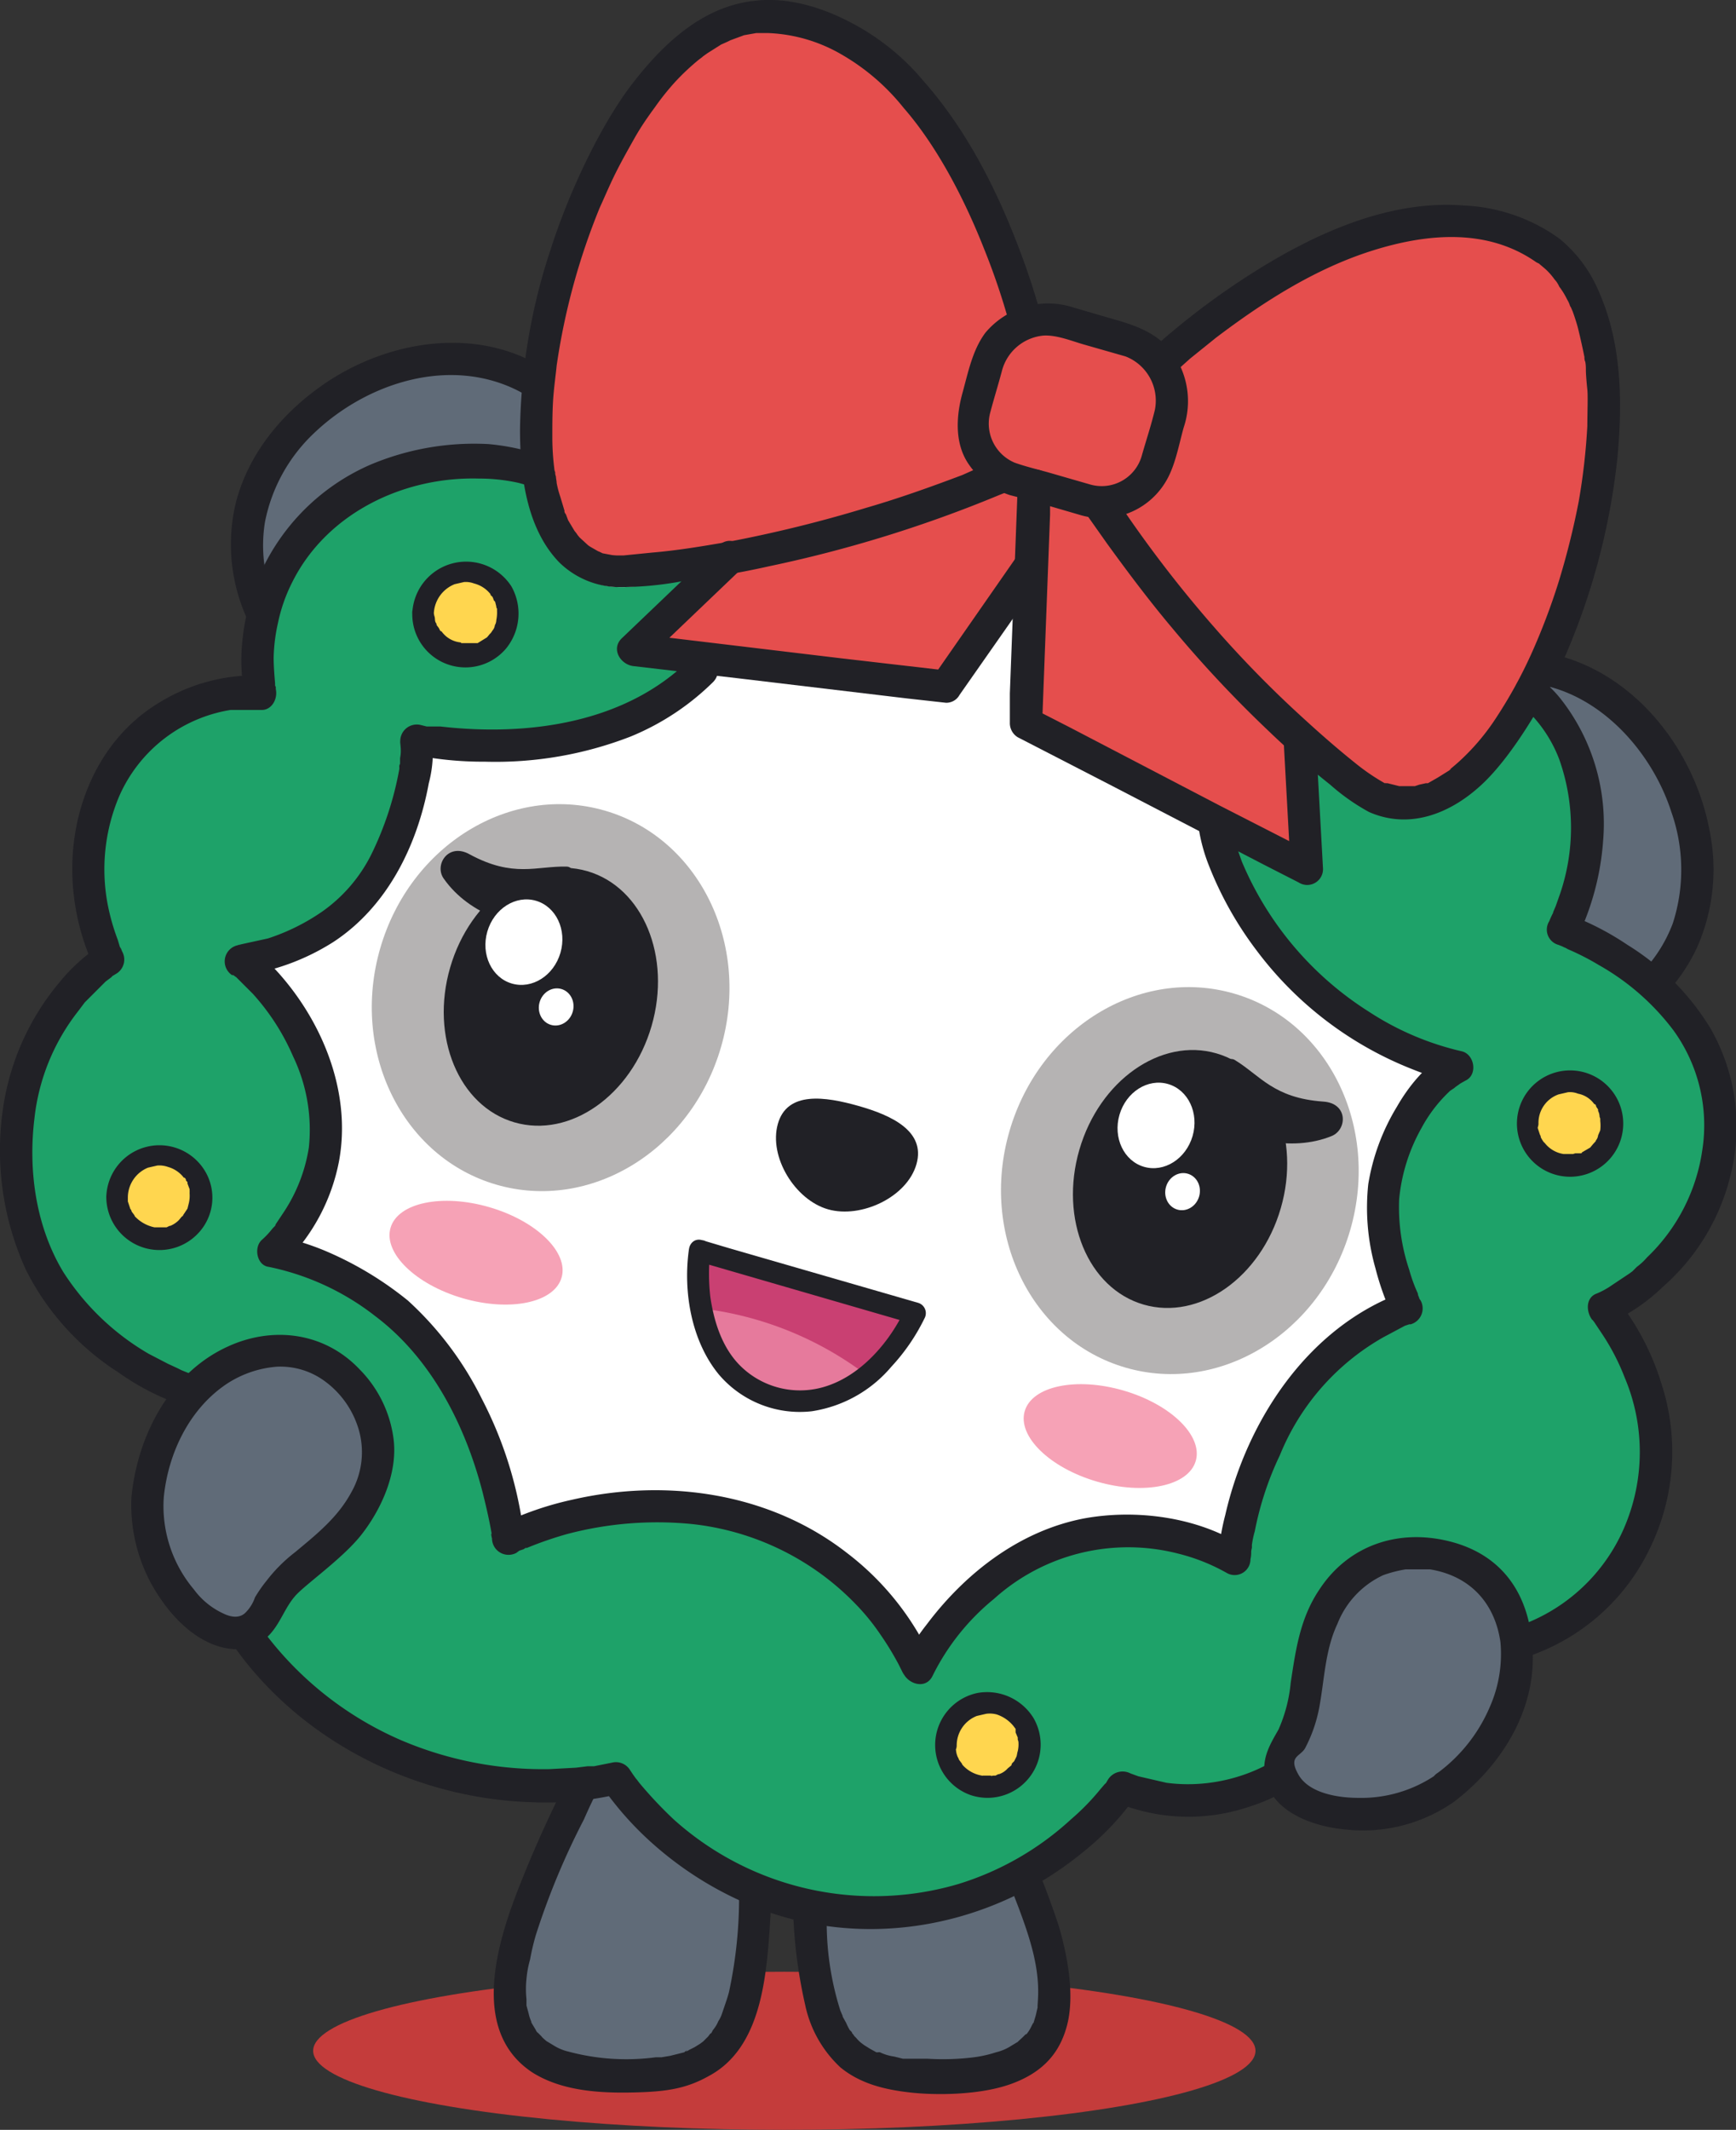 <?xml version="1.0" encoding="UTF-8"?> <svg xmlns="http://www.w3.org/2000/svg" viewBox="0 0 241.7 296.4"><rect x="0" y="0" width="241.7" height="296.4" fill="#333333" stroke="none"/><g id="Слой_2" data-name="Слой 2"><g id="Layer_1" data-name="Layer 1"><ellipse cx="109.2" cy="285.4" rx="65.6" ry="11" style="fill:#c43c3b"></ellipse><path d="M120.9,235.2c6.2-1,11.2,4.5,14.3,10.5,13.9,26.9,18.4,43.2-4.1,43.2-16.6,0-18.7-6.2-18.7-37.6C112.4,246.7,113.4,236.5,120.9,235.2Z" style="fill:#606b78"></path><path d="M121.5,237.4c6.3-.9,10.3,6.6,12.6,11.2a138.3,138.3,0,0,1,7.8,17.1c1.6,4.3,2.9,8.4,2.6,12.7,0,.2-.1,1.3,0,.8l-.3,1.3-.3,1c-.2.4.1-.2-.1.1l-.3.6a4.7,4.7,0,0,1-.6.9h-.1l-.4.4c-.2.2-.9.8-.6.6l-1,.6a6.7,6.7,0,0,1-2.1.9,17.3,17.3,0,0,1-3.1.7,34.8,34.8,0,0,1-6.5.2h-3.4l-1.2-.3a6.6,6.6,0,0,1-2-.6H122c.4.1.2.1,0,0l-.9-.5-.8-.5h0l-.4-.3a4.6,4.6,0,0,1-.7-.7l-.3-.3c0-.1-.4-.5-.2-.2s-.1-.2-.1-.3l-.3-.3a9.3,9.3,0,0,1-.5-1l-.5-.9c0-.1.1.3,0-.1l-.3-.7a40.7,40.7,0,0,1-1.9-12,176.3,176.3,0,0,1-.4-17.8c.2-3.8.9-8.8,4.1-11.3a6.7,6.7,0,0,1,2.7-1.1,2.3,2.3,0,0,0,1.5-2.8,2.1,2.1,0,0,0-2.7-1.5c-5.8,1-8.6,6.7-9.6,12s-.6,12.2-.3,18.1a67.8,67.8,0,0,0,1.7,15.6,16.5,16.5,0,0,0,4.9,8.7c2.8,2.3,6.2,3.1,9.7,3.5s9.7.4,14.1-1.2,6.8-4.3,7.8-8.3.1-9.3-1.2-13.7a121.1,121.1,0,0,0-7.7-18.2c-3.1-6.3-6.7-14.1-14.1-16.3a11.9,11.9,0,0,0-5.3-.2c-1.2.1-1.9,1.7-1.6,2.7A2.4,2.4,0,0,0,121.5,237.4Z" style="fill:#212126"></path><path d="M96.9,235.2c-6.2-1-11.2,4.5-14.3,10.5-14,26.9-18.4,43.2,4.1,43.2,16.6,0,18.7-6.2,18.7-37.6C105.4,246.7,104.4,236.5,96.9,235.2Z" style="fill:#606b78"></path><path d="M97.5,233.1c-7.8-1.2-13.4,5-16.8,11.3a170,170,0,0,0-8.9,19.4c-2.9,7.7-6,19.1,2.3,24.6,4.1,2.6,9.4,2.9,14,2.8s7.4-.5,10.6-2.3c7.3-3.9,8-13.8,8.5-21.1.2-3.2.3-6.5.4-9.7s.1-6.1-.1-9.2c-.3-5.2-1.7-11.1-6.2-14.3a8.4,8.4,0,0,0-3.8-1.5,2.2,2.2,0,1,0-1.2,4.3,6.4,6.4,0,0,1,4.7,3.4,19.1,19.1,0,0,1,1.8,6.3c.1.5.2,1.8.3,2.7v3.8c0,3.3-.1,6.6-.2,9.8a62.7,62.7,0,0,1-1.4,13.8c-.2.8-.5,1.6-.8,2.5s-.4,1.1-.2.6a4.7,4.7,0,0,1-.5,1,4.1,4.1,0,0,1-.5.9l-.3.4c0,.1-.3.5-.1.3s-.1.1-.2.1l-.3.4-.7.7-.4.3h0l-.8.5-.8.4c-.1.1-.6.3-.3.1s-.3.1-.3.2l-2,.5-1.2.2h-.8a31.1,31.1,0,0,1-12.2-.8,6.7,6.7,0,0,1-2.1-.9l-1-.6c.3.2-.5-.4-.6-.6l-.6-.6c.2.3-.2-.2-.2-.3l-.3-.5-.3-.5c-.2-.4,0,0,0-.1a5.6,5.6,0,0,1-.4-1.2l-.3-1.1v-.9a13.1,13.1,0,0,1,0-2.8,14.1,14.1,0,0,1,.5-2.7,33.8,33.8,0,0,1,.8-3.4,103.1,103.1,0,0,1,6.7-16.1,76,76,0,0,1,4.9-9.4,15.3,15.3,0,0,1,6.5-6.1,6.4,6.4,0,0,1,3.6-.5,2.4,2.4,0,0,0,2.8-1.6C99.4,234.8,98.7,233.2,97.5,233.1Z" style="fill:#212126"></path><path d="M37.8,87.7A25.9,25.9,0,1,0,82,60.8c-7.4-12.2-22-13.9-34.2-6.4S30.4,75.5,37.8,87.7Z" style="fill:#606b78"></path><path d="M35.9,88.9a28.1,28.1,0,0,0,51.4-8.4c2.5-11-2-23.4-11.8-29.4s-22.8-3.5-31.7,3.3c-5.2,3.9-9.4,9.3-11,15.7a24.9,24.9,0,0,0,3.1,18.8c1.4,2.4,5.3.2,3.8-2.3a20.2,20.2,0,0,1-2.8-14,23.1,23.1,0,0,1,6.8-12.3c6.9-6.6,17.5-10.3,26.7-6.7s13.8,13.5,13,22.7A23.6,23.6,0,0,1,66.9,96.8,23.9,23.9,0,0,1,39.7,86.6C38.2,84.1,34.3,86.4,35.9,88.9Z" style="fill:#212126"></path><path d="M223.7,141.6a25.9,25.9,0,0,1-23-46.4c12.8-6.3,26.1,0,32.4,12.8S236.5,135.2,223.7,141.6Z" style="fill:#606b78"></path><path d="M222.6,139.6a23.6,23.6,0,0,1-32.5-29.3c3.2-9,12.3-15.8,22-15.3s17.7,9,20.6,18a24.2,24.2,0,0,1,.2,15.5,20,20,0,0,1-10.3,11.1c-2.6,1.3-.3,5.2,2.2,3.9a24.2,24.2,0,0,0,11.5-11.7,26.8,26.8,0,0,0,1.7-16.3c-2.1-11.2-10.5-22-22-24.5s-23.3,4.1-28.6,14.2a28.6,28.6,0,0,0,3.5,31.5,28.3,28.3,0,0,0,33.9,6.8C227.5,142.2,225.2,138.4,222.6,139.6Z" style="fill:#212126"></path><ellipse cx="118.4" cy="157.4" rx="93.8" ry="99.1" transform="translate(-65.8 227.3) rotate(-73.8)" style="fill:#fff"></ellipse><path d="M143.6,77.5,130.5,95.6,90.3,89.1l9.9-10.2s14.5-3.9,24.3-7.6c7.1-2.7,13.3-5.6,13.3-5.6l5.9,2.9Z" style="fill:#e54e4d"></path><path d="M127.6,162c-1.3,4.6-7.7,7.6-12.3,6.3s-8.3-7.3-7-11.9,6.6-3.8,11.2-2.5S128.9,157.4,127.6,162Z" style="fill:#212126"></path><path d="M97.4,174l30,8.7s-7.1,15.4-19.7,11.8S97.4,174,97.4,174Z" style="fill:#c94072"></path><path d="M97.7,182.1c.9,4.8,3.4,10.5,10,12.4a13.8,13.8,0,0,0,13-3.1A47.3,47.3,0,0,0,97.7,182.1Z" style="fill:#e67a9c"></path><path d="M97,175.5l26.2,7.6,3.8,1.1-.9-2.2c-2.2,4.8-6.4,9.7-11.7,11.1a11.8,11.8,0,0,1-11.5-3.2c-2.4-2.5-3.5-6-4-9.4a28.3,28.3,0,0,1,0-6.5c.2-1.9-2.8-1.9-3,0-.8,5.9.4,12.7,4.2,17.3a14.8,14.8,0,0,0,12.9,5.1,18,18,0,0,0,11.1-6.2,27.6,27.6,0,0,0,4.6-6.7,1.5,1.5,0,0,0-.9-2.2l-26.3-7.6-3.7-1.1C95.9,172,95.1,174.9,97,175.5Z" style="fill:#212126"></path><ellipse cx="66.3" cy="174.2" rx="6.6" ry="12.4" transform="translate(-119.5 189.4) rotate(-73.8)" style="fill:#f6a2b6"></ellipse><ellipse cx="154.5" cy="199.7" rx="6.6" ry="12.4" transform="translate(-80.3 292.5) rotate(-73.8)" style="fill:#f6a2b6"></ellipse><ellipse cx="76.6" cy="138.7" rx="27.1" ry="24.7" transform="translate(-77.9 173.7) rotate(-73.8)" style="fill:#b5b3b3"></ellipse><ellipse cx="76.7" cy="138.6" rx="18.2" ry="14.6" transform="translate(-77.8 173.7) rotate(-73.8)" style="fill:#212126"></ellipse><path d="M77.3,129.3c2.4.1,4-8.7,1.6-8.7-4.2-.1-7.4,1.6-13.5-1.7-3-1.7-5,1.5-3.6,3.4C65.4,127.4,72,129.3,77.3,129.3Z" style="fill:#212126"></path><ellipse cx="72.9" cy="130.9" rx="6" ry="5.3" transform="translate(-73.1 164.6) rotate(-73.8)" style="fill:#fff"></ellipse><ellipse cx="77.4" cy="140" rx="2.6" ry="2.4" transform="translate(-78.6 175.4) rotate(-73.8)" style="fill:#fff"></ellipse><ellipse cx="164.1" cy="164.1" rx="27.1" ry="24.7" transform="translate(-39.1 276.1) rotate(-73.8)" style="fill:#b5b3b3"></ellipse><path d="M168.6,155.8c-2-1.3,1.3-9.5,3.3-8.3,3.6,2.2,5.4,5.3,12.3,5.8,3.5.2,3.4,3.9,1.2,4.8C179.7,160.4,173,158.5,168.6,155.8Z" style="fill:#212126"></path><ellipse cx="164.2" cy="164" rx="18.2" ry="14.6" transform="translate(-39 276) rotate(-73.8)" style="fill:#212126"></ellipse><ellipse cx="160.8" cy="156.4" rx="6" ry="5.3" transform="translate(-34.1 267.4) rotate(-73.8)" style="fill:#fff"></ellipse><ellipse cx="164.6" cy="165.6" rx="2.6" ry="2.4" transform="translate(-40.3 277.7) rotate(-73.8)" style="fill:#fff"></ellipse><path d="M60.8,82a98.6,98.6,0,0,1,68.7-15.6A102.7,102.7,0,0,1,188.3,96a96.8,96.8,0,0,1,19.1,28.6,2.4,2.4,0,0,0,3.1.8,2.4,2.4,0,0,0,.8-3.1,103.5,103.5,0,0,0-43-47.4A107.9,107.9,0,0,0,96.6,62.6,100.9,100.9,0,0,0,58.5,78.1c-2.4,1.6-.1,5.5,2.3,3.9Z" style="fill:#212126"></path><path d="M21.9,151.6a88.1,88.1,0,0,1,15.1-46,83.6,83.6,0,0,1,7.9-9.9c1.9-2.1-1.2-5.3-3.2-3.2a93.3,93.3,0,0,0-22.4,43.4,103.6,103.6,0,0,0-1.9,15.7c-.1,2.9,4.4,2.9,4.5,0Z" style="fill:#212126"></path><path d="M83.8,242.3a100.6,100.6,0,0,1-34.4-22.5,94.8,94.8,0,0,1-21.5-32.9,92.8,92.8,0,0,1-5.4-21.5,2.2,2.2,0,0,0-2.2-2.2,2.3,2.3,0,0,0-2.3,2.2,97.3,97.3,0,0,0,13.6,39,103.2,103.2,0,0,0,29,30.6,110.6,110.6,0,0,0,22,11.7,2.3,2.3,0,0,0,2.8-1.6,2.3,2.3,0,0,0-1.6-2.8Z" style="fill:#212126"></path><path d="M125.4,249.4a106.1,106.1,0,0,1-28.1-2.8c-2.8-.7-4,3.6-1.2,4.3a107,107,0,0,0,29.3,3c2.8-.1,2.9-4.6,0-4.5Z" style="fill:#212126"></path><path d="M213.5,144.6a87.7,87.7,0,0,1-11.2,60.5,89.5,89.5,0,0,1-37.4,34.2,94.7,94.7,0,0,1-27.9,8.9,2.3,2.3,0,0,0-1.6,2.8,2.4,2.4,0,0,0,2.8,1.6A100.2,100.2,0,0,0,187,230a91.4,91.4,0,0,0,30.8-86.6,2.3,2.3,0,0,0-2.8-1.5,2.2,2.2,0,0,0-1.5,2.7Z" style="fill:#212126"></path><path d="M74.9,65.3S60,60.2,46.7,70.2s-10.4,26-10.4,26S21,95.4,14.7,109.6c-5.5,12.2.4,23.9.4,23.9S-1.8,144.3,3.2,168.6c3.9,19,23.5,25,23.5,25s-5.1,23.8,14.2,41.5a50.7,50.7,0,0,0,44.9,12.3s11.9,18.8,35.7,18.8,34.8-17.4,34.8-17.4a25.1,25.1,0,0,0,21-1.2c11.3-5.9,11.3-16.4,11.3-16.4s26.1,3.1,36.8-12.7c12.8-18.8-2.1-36.4-2.1-36.4s15.4-6.8,16.2-24.7c.8-19.9-21.9-28.1-21.9-28.1a32.7,32.7,0,0,0,3-19.3c-1.6-9.4-7.5-13.8-7.5-13.8l-22.6,6.9L169.2,90.5l.8,24.8s2.1,13.5,13.2,22.8c4.2,3.5,18.4,11.7,18.4,11.7s-7.8,6.1-8.6,14.2,2.8,18.1,2.8,18.1-13.9,3.5-18.7,17.6-5,16.3-5,16.3-15.7-5.2-25.3-1.1-19,17.2-19,17.2-3.5-13.9-21.8-20.8-35.3,1.5-35.3,1.5a51.6,51.6,0,0,0-11.1-24.2c-9.7-12-21-13.3-21-13.3s8.1-16.3,6.1-23.8-11.3-18-11.3-18,13.5-2.6,19.9-13a30.9,30.9,0,0,0,3.9-18.2s16.3.8,26-2.2,14.5-6.8,14.5-6.8l-5.8-2.4,5.8-12.6s-11.2,6.8-17.6,1.2S74.9,65.3,74.9,65.3Z" style="fill:#1ea269"></path><path d="M179.4,103.6l1.5,14.9-37.2-18.4V68.6l7.4,1S171.7,96.9,179.4,103.6Z" style="fill:#e54e4d"></path><path d="M158.6,53.4s32.1-32.8,55.5-19.5-2.8,92.1-24.7,75.8-36.5-39.8-36.5-39.8Z" style="fill:#e54e4d"></path><path d="M160.2,55a30.7,30.7,0,0,1,2.6-2.5l2.9-2.6,3.6-2.9c6.6-5,13.8-9.6,21.7-12.1s16.2-3.1,22.9,1.6l.4.2c.5.4-.3-.3.1.1l.6.5a8.6,8.6,0,0,1,1.3,1.4l.3.4c-.3-.5,0,0,.1.1a4.3,4.3,0,0,1,.4.7,10.8,10.8,0,0,1,1.1,1.8,3.6,3.6,0,0,1,.4.9c.1.1.3.6.1.1s.1.3.2.5.5,1.4.7,2.1.7,2.9,1,4.4a1.3,1.3,0,0,0,.1.6c-.1-.1-.1-.4,0,0s.1.9.1,1.3.1,1.7.2,2.6,0,3.4,0,5.1a88.7,88.7,0,0,1-1.2,10.5A107.8,107.8,0,0,1,217,81a90.3,90.3,0,0,1-3.8,10,64.5,64.5,0,0,1-4.9,8.9,31.2,31.2,0,0,1-5.4,6.3l-.7.6-.4.3c.5-.3.1,0,0,.1l-1.6,1-1.4.8h-.3l-.9.2-.6.2h-2.2l-.8-.2-.8-.2H193c-.6-.2.2.1-.2,0a29.6,29.6,0,0,1-4.1-2.8c-2.5-2-4.9-4.1-7.3-6.3a153.4,153.4,0,0,1-12.6-12.9,170.4,170.4,0,0,1-13.3-17.4l-.6-1,.2,1.8L160.8,54c.9-2.8-3.4-3.9-4.3-1.2l-3,8.5-1.9,5.6c-.4,1-1.1,2.5-.8,3.6a7,7,0,0,0,.9,1.7l2.4,3.4c2.9,4,5.9,8,9.1,11.8a166.7,166.7,0,0,0,13.5,14.4c2.7,2.6,5.6,5.1,8.5,7.4a29.2,29.2,0,0,0,5.4,3.8c5.9,2.6,11.8,0,16.1-4.2s9.3-12.6,12.1-19.6a94.3,94.3,0,0,0,6.4-25.6c.7-7.6.6-15.7-2.5-22.8a19.1,19.1,0,0,0-5.6-7.6,24.5,24.5,0,0,0-13.3-4.6c-10.2-.8-20.3,3.7-28.8,9A104.7,104.7,0,0,0,157.8,51l-.8.8C155,53.9,158.2,57,160.2,55Z" style="fill:#212126"></path><path d="M143.7,48.4S134.1,3.5,107.2,2.3,60.4,81.6,87.6,79.5s52.3-13.3,52.3-13.3Z" style="fill:#e54e4d"></path><path d="M145.9,47.8A95.9,95.9,0,0,0,142,34.9c-3.2-8.5-7.4-16.8-13.4-23.6a33.1,33.1,0,0,0-10.8-8.5C114,.9,109.5-.4,105.2.1,97.9.8,92.3,6.1,88,11.7S79.3,26.5,76.7,34.6a83.3,83.3,0,0,0-4.3,25.2c0,6.3.9,13.8,5.5,18.5a12.1,12.1,0,0,0,7.9,3.4,46.7,46.7,0,0,0,9.1-.8c4.1-.5,8.2-1.2,12.2-2.1a179.5,179.5,0,0,0,32-9.9c1.2-.5,2.5-.8,2.9-2.1a28,28,0,0,0,.6-2.8l2.7-12.3.6-2.7c.6-2.8-3.7-4.1-4.3-1.2l-3.9,17.8,1-1.4-.3.2H138c-.4.2.5-.2.1,0h-.3L134,66.1c-4.5,1.7-9,3.3-13.5,4.6a183.4,183.4,0,0,1-19.1,4.7c-3.5.6-7,1.2-10.6,1.5l-4,.4h-.9c-.2,0-1.1-.1-.4,0l-1.6-.3c-.2-.1-1-.5-.3-.1l-.7-.4-.7-.4-.3-.2h0l-1.2-1.1-.5-.6c.5.6-.1-.2-.2-.3l-.9-1.5-.3-.8c-.3-.5.1.4-.1-.1s-.1-.3-.1-.4L78,69.1a13.3,13.3,0,0,1-.5-1.9c0-.3-.1-.6-.1-.9a1.3,1.3,0,0,1-.1-.6c-.1-.1-.2-.9-.1-.3a34.4,34.4,0,0,1-.3-4.6c0-1.7,0-3.3.1-5s.4-3.8.5-4.9a93.1,93.1,0,0,1,6-22c.6-1.3,1.4-3.2,2.2-4.8s1.7-3.2,2.6-4.8,1.8-2.9,2.9-4.4A35.6,35.6,0,0,1,94,11.4a32.6,32.6,0,0,1,3.3-3.1l.4-.3c.5-.4-.4.2.1-.1l.7-.5,1.9-1.2.9-.4.4-.2,1.9-.7,1.7-.3h1.6a22,22,0,0,1,10.3,3,30.5,30.5,0,0,1,8.6,7.4c4.8,5.5,8.6,13,11.2,19.6a96.2,96.2,0,0,1,4.4,13.8,6.4,6.4,0,0,1,.2.7C142.2,51.8,146.5,50.6,145.9,47.8Z" style="fill:#212126"></path><path d="M148.4,68.8,144,67.5A10.9,10.9,0,0,1,136.5,54l1-3.3a8.6,8.6,0,0,1,10.7-5.9l8.8,2.5a8.9,8.9,0,0,1,5.9,10.8l-1,3.2A11,11,0,0,1,148.4,68.8Z" style="fill:#e54e4d"></path><path d="M151.7,67.4l-5.2-1.5c-1.7-.5-3.5-.9-5.2-1.5a5.9,5.9,0,0,1-3.4-7.1c.5-1.9,1.1-3.8,1.6-5.7a6.6,6.6,0,0,1,5.8-4.9c1.9-.1,4,.8,5.8,1.3l5.6,1.6a6.6,6.6,0,0,1,4.1,7.4c-.5,2.1-1.2,4.2-1.8,6.3a5.8,5.8,0,0,1-7.3,4.1c-2.8-.8-4,3.6-1.2,4.3a10.4,10.4,0,0,0,11.7-4.5c1.4-2.2,1.9-5.2,2.6-7.7a11.5,11.5,0,0,0-1.5-10.3c-2-2.7-4.8-3.8-8-4.7l-6.5-1.9a11.4,11.4,0,0,0-11.6,3.7c-1.8,2.4-2.4,5.5-3.2,8.4s-1.2,6.8.8,9.8a11.1,11.1,0,0,0,5.8,4.4l2.7.7,7.2,2.1C153.3,72.5,154.5,68.2,151.7,67.4Z" style="fill:#212126"></path><path d="M141.7,67.5l-1.1,29v4.1a2.3,2.3,0,0,0,1.1,2l13.2,6.8,21,10.9,4.9,2.5a2.2,2.2,0,0,0,3.4-1.9l-1-18.2c-.2-2.9-4.7-2.9-4.5,0l1,18.2,3.4-2-13.3-6.8-20.9-10.9-4.9-2.5,1.1,1.9,1.1-29V67.5c.1-2.9-4.4-2.9-4.5,0Z" style="fill:#212126"></path><path d="M100.1,75.9,86.6,88.8c-1.6,1.5-.2,3.7,1.6,3.9l14.6,1.7,23.5,2.8,5.4.6a2.1,2.1,0,0,0,1.9-1.1l11.9-17a2.3,2.3,0,0,0-.8-3.1,2.4,2.4,0,0,0-3.1.8L129.7,94.5l2-1.2L117,91.6,93.6,88.8l-5.4-.6L89.8,92l13.5-12.9c2.1-2-1.1-5.2-3.2-3.2Z" style="fill:#212126"></path><path d="M212,98.2c-.8-.6-.1-.1.2.2l1.4,1.5a18.7,18.7,0,0,1,3.5,5.8,28.5,28.5,0,0,1,.1,18.7l-.6,1.7-.3.7c-.2.5.1,0-.1.3a11.7,11.7,0,0,0-.5,1.1,2.2,2.2,0,0,0,1.3,3.3l.5.2c.2.1.8.4.1,0l.7.4a34.8,34.8,0,0,1,4.3,2.2,33.7,33.7,0,0,1,10.4,9.1,22.5,22.5,0,0,1,4,16.7,25.7,25.7,0,0,1-7.7,14.9,8.6,8.6,0,0,1-1.4,1.3l-.6.6-.4.3-2.4,1.6a11.2,11.2,0,0,1-2.4,1.3c-1.4.7-1.2,2.6-.4,3.6a.1.1,0,0,1,.1.1c.4.5-.3-.4.1.1l1.2,1.8a31.1,31.1,0,0,1,3.1,6,26.6,26.6,0,0,1,.3,20,24.9,24.9,0,0,1-13.3,13.9,44.2,44.2,0,0,1-15.5,3.5,55.3,55.3,0,0,1-9.1-.1,2.2,2.2,0,0,0-2.3,2.2v.9c-.1.1-.1.5-.1.1s0,.3,0,.3l-.3,1.3a16.3,16.3,0,0,1-3.1,6.5c-4.7,6-13,8.8-20.4,7.8l-3.9-.9-1.1-.4h0a2.4,2.4,0,0,0-3.1.8l-.3.5c-.4.6.2-.2-.2.2l-.6.7a32.5,32.5,0,0,1-4.1,4.2,40.9,40.9,0,0,1-15.7,9,41.7,41.7,0,0,1-39.6-9,57.9,57.9,0,0,1-4.8-5.1l-.3-.4c-.4-.5.2.3-.1-.1l-.5-.7-.4-.6a2.3,2.3,0,0,0-2.5-1l-2.5.5h-.9l-1.6.2-3.7.2a50.4,50.4,0,0,1-20.6-4A47.3,47.3,0,0,1,35,224.6a43.8,43.8,0,0,1-6.5-19.9,41.7,41.7,0,0,1,.1-7.9,6.2,6.2,0,0,1,.1-1.3h0a.9.9,0,0,1,.1-.5c0-.2.1-.5.1-.8a2.1,2.1,0,0,0-1.6-2.7l-2-.8-.6-.3-1.3-.6-2.7-1.4A35,35,0,0,1,8.8,177c-3.8-6.3-4.9-14.1-4-21.4a29.3,29.3,0,0,1,6.1-14.9l.3-.4.6-.8,1.1-1.1,1.8-1.8.8-.6c.4-.4-.4.2.2-.2l.5-.3a2.3,2.3,0,0,0,.8-3.1l-.2-.5c-.2-.4.2.5-.1-.1l-.3-1a30.1,30.1,0,0,1-1.4-4.9,26.1,26.1,0,0,1,1.6-15.1,20.5,20.5,0,0,1,15.5-12h4.2c1.5.1,2.4-1.5,2.1-2.9v-.3a.6.6,0,0,1-.1-.4c-.1-.4.1.6,0,.2v-.3c-.1-1.2-.2-2.4-.2-3.6a24.2,24.2,0,0,1,.6-4.8,22.7,22.7,0,0,1,2-5.7c4.8-9.6,15.5-14.7,26-14.4a25.1,25.1,0,0,1,5.5.6l2.2.6c2.7.9,3.9-3.5,1.1-4.4A31.9,31.9,0,0,0,68,61.8a37.2,37.2,0,0,0-16.5,2.9,29.9,29.9,0,0,0-17.8,25,24.2,24.2,0,0,0,.4,7.1L36.3,94a25.4,25.4,0,0,0-14,3.7c-9.3,5.5-13.3,16.7-12,27.1a32.5,32.5,0,0,0,2.8,9.8l.8-3a25.4,25.4,0,0,0-5.7,5.2A35.1,35.1,0,0,0,.7,152.6a40,40,0,0,0,2.9,24.1A36.3,36.3,0,0,0,16.5,191a34.6,34.6,0,0,0,9.6,4.8L24.6,193a42.1,42.1,0,0,0-.7,10,50.2,50.2,0,0,0,5.6,21.1c8.6,16.2,26.3,26.1,44.4,26.7a44.2,44.2,0,0,0,12.5-1.2l-2.6-1a44.9,44.9,0,0,0,5.7,6.7,48.7,48.7,0,0,0,16.4,10.4c15.2,5.7,32.3,2.3,44.7-7.8a38.4,38.4,0,0,0,7.6-8l-3.1.8a26.3,26.3,0,0,0,18.3.9c7.7-2.3,14.2-7.8,16.6-15.5a20.9,20.9,0,0,0,.8-4.9l-2.2,2.3a54.8,54.8,0,0,0,8.1.2,50.4,50.4,0,0,0,17.2-3.6,29.1,29.1,0,0,0,15.7-14.4,30.6,30.6,0,0,0,1.7-23.2,35.6,35.6,0,0,0-6.4-12l-.5,3.5a26.5,26.5,0,0,0,7.1-4.9,30.1,30.1,0,0,0,9.5-15.8,27.6,27.6,0,0,0-2.8-20.1,35.1,35.1,0,0,0-11.6-11.7,39.2,39.2,0,0,0-8.4-4.3l1.4,3.3a37.1,37.1,0,0,0,3.6-13.5,28.1,28.1,0,0,0-5.8-19.6,15.7,15.7,0,0,0-3.2-3.1,2.2,2.2,0,0,0-3,.8,2.3,2.3,0,0,0,.8,3.1Z" style="fill:#212126"></path><path d="M96.1,91.7c-9,9-22.7,10.8-34.8,9.4H59.4l-.8-.2a2.3,2.3,0,0,0-2.8,2.8c-.2-1.3,0,.2,0,.6a4.9,4.9,0,0,1-.1,1.2v.8a.7.7,0,0,0-.1.5v.2a44.9,44.9,0,0,1-3.9,11.9,21.4,21.4,0,0,1-6.9,8,29.1,29.1,0,0,1-7.5,3.7l-3.2.7-.9.2c-.4.1.7-.1.2,0a2.3,2.3,0,0,0-1.1,4.2h.3c-.8-.5,0,.1.3.3l2.3,2.3a31.6,31.6,0,0,1,5.6,8.7A23.6,23.6,0,0,1,43,159.7a22.6,22.6,0,0,1-3.5,9l-1.2,1.8c-.2.3.3-.4,0,.1l-.3.3-.5.6a11.4,11.4,0,0,1-1.1,1.1c-1.1,1.1-.6,3.5,1,3.7a35.7,35.7,0,0,1,14.9,6.9c7.8,5.9,12.5,15.2,14.9,24.5.4,1.6.8,3.3,1.1,4.9s.1.6.1.9-.1-.5,0,.1a4.3,4.3,0,0,0,.1.5,2.3,2.3,0,0,0,3.4,2l.4-.3.6-.2.3-.2c.4-.1-.4.2.2,0a51,51,0,0,1,5.5-1.9,49.1,49.1,0,0,1,17.5-1.4,37.3,37.3,0,0,1,17.3,6.5,36.7,36.7,0,0,1,5.2,4.4,30.4,30.4,0,0,1,3.7,4.5,40.6,40.6,0,0,1,2.5,4.1l.6,1.2c.2.5.1.2,0-.1.6,1.6,3.1,2.5,4.1.6a32.2,32.2,0,0,1,8.6-10.8,27.9,27.9,0,0,1,25.6-6.3,26.8,26.8,0,0,1,6.8,2.7,2.2,2.2,0,0,0,3.3-1.9,4.5,4.5,0,0,0,.1-1.1,4.3,4.3,0,0,1,.1-.5h0v-.4a12.9,12.9,0,0,1,.4-1.9,44,44,0,0,1,3.5-10.6,33.2,33.2,0,0,1,14.4-16.4l3-1.6.6-.2h.2a2.3,2.3,0,0,0,1.4-3.3l-.2-.3c0-.1-.2-.6-.1-.2s-.1-.4-.1-.5a21.9,21.9,0,0,1-1.2-3.3,27.4,27.4,0,0,1-1.4-9.8,24.9,24.9,0,0,1,3.1-9.9,20.1,20.1,0,0,1,4-5.2l.6-.4c.4-.3-.3.2.1-.1l.7-.5.7-.4c1.8-.8,1.3-3.7-.5-4.1a39.9,39.9,0,0,1-12.9-5.5,45.6,45.6,0,0,1-17.7-20.9c-.5-1.4-1-2.8-1.4-4.3a4.3,4.3,0,0,1-.2-1.1c-.1-.3-.2-1,0,.1a2.4,2.4,0,0,0-2.3-2.3,2.2,2.2,0,0,0-2.2,2.3,24.2,24.2,0,0,0,1.3,5.3,49.4,49.4,0,0,0,6.8,12.3,49.9,49.9,0,0,0,22,16.7,37.4,37.4,0,0,0,5.4,1.7l-.5-4.1c-3.1,1.4-5.7,4.7-7.3,7.5a30,30,0,0,0-4,10.8,30.9,30.9,0,0,0,1,11.7,38.1,38.1,0,0,0,2.4,6.7l1.3-3.3c-13.1,4.8-21.6,17.8-24.6,30.9a32.1,32.1,0,0,0-1,6.2l3.4-1.9c-6.3-4-14.8-5.1-22-3.8-9,1.7-16.6,7.6-22,14.8a27.1,27.1,0,0,0-3.1,4.9l4.1.5a38.9,38.9,0,0,0-12.1-15.4c-10.8-8.4-25.1-10.4-38.2-7.4a44.8,44.8,0,0,0-10.1,3.5l3.4,1.9a55.3,55.3,0,0,0-5.9-19.4A46.2,46.2,0,0,0,56.8,181a47.8,47.8,0,0,0-11.7-7,37.5,37.5,0,0,0-6.5-2l1,3.8a27.1,27.1,0,0,0,7.6-14.2c1.7-9.2-2-18.7-7.9-25.6a27.9,27.9,0,0,0-4.7-4.4l-1.2,4.2a31.8,31.8,0,0,0,13-4.7c7.5-4.9,11.7-13.4,13.3-22.1a16.9,16.9,0,0,0,.4-6.7L57.4,105a48.7,48.7,0,0,0,10.1,1,52,52,0,0,0,20.3-3.5,35.5,35.5,0,0,0,11.5-7.6c2-2.1-1.2-5.2-3.2-3.2Z" style="fill:#212126"></path><path d="M200.6,249.3c14.5-9.2,13.4-29.6.3-32.7-7.8-1.9-17.8-.8-20.3,23.7-.6,5.5-4,9.2,1.5,11.4S194.8,253,200.6,249.3Z" style="fill:#606b78"></path><path d="M202.5,250.7c6.4-4.9,11.2-12.4,10.9-20.7s-4.4-13.7-11.6-15.5-14.1.6-18.1,6.7c-2.7,4-3.3,8.4-4,13a20.8,20.8,0,0,1-1.7,6.5c-1.2,2.1-2.3,3.9-1.9,6.5.9,5,6.8,7,11.2,7.4a22.1,22.1,0,0,0,15.2-3.9,2.5,2.5,0,0,0,.8-3.1,2.3,2.3,0,0,0-3.1-.8,18.4,18.4,0,0,1-11.1,3.4c-2.7,0-6.8-.6-8.3-3.2s.2-2.5.9-3.7a20,20,0,0,0,2-5.8c.7-3.8.8-7.9,2.5-11.5a12.5,12.5,0,0,1,6.4-6.8,17.7,17.7,0,0,1,3.1-.8h3.4c5.5.9,9,4.6,9.8,10.1a18.2,18.2,0,0,1-1.5,9.1,22.2,22.2,0,0,1-7.2,9.1,2.3,2.3,0,0,0-.8,3.1A2.4,2.4,0,0,0,202.5,250.7Z" style="fill:#212126"></path><path d="M20.5,209.3c.2-17.1,18.1-27,27.6-17.5,5.8,5.7,10.1,14.7-9.4,29.8-4.3,3.4-5.7,8.2-10.5,4.7S20.5,216.2,20.5,209.3Z" style="fill:#606b78"></path><path d="M22.8,208.4c.6-6.1,3.5-12.2,8.6-15.7a14.8,14.8,0,0,1,7.1-2.5,10.4,10.4,0,0,1,6.7,2,12.8,12.8,0,0,1,4.5,6,11.3,11.3,0,0,1-.8,9.5c-1.9,3.5-4.8,5.8-7.8,8.3a21.6,21.6,0,0,0-4,4,18.8,18.8,0,0,0-1.6,2.3,5.5,5.5,0,0,1-1.4,2.2c-.8.7-1.9.6-3.1,0a10.6,10.6,0,0,1-4-3.3,18,18,0,0,1-4.2-12.8c.2-2.9-4.3-2.9-4.5,0a22.9,22.9,0,0,0,4.2,14.3c2.3,3.3,5.8,6.5,10,6.8a6.4,6.4,0,0,0,5.2-2.2c1.4-1.6,2-3.6,3.4-5.2s6.6-5.2,9.2-8.5,5.1-8.4,4.5-13.3a16.8,16.8,0,0,0-4.7-9.7c-4.9-5.2-12.1-6.1-18.4-3.2-8.1,3.7-12.6,12.5-13.4,21a2.4,2.4,0,0,0,2.3,2.3A2.3,2.3,0,0,0,22.8,208.4Z" style="fill:#212126"></path><circle cx="218.6" cy="156.4" r="5.9" style="fill:#ffd64f"></circle><path d="M211.2,156.4a7.4,7.4,0,0,0,13,4.8,7.4,7.4,0,1,0-13-4.8c-.1,1.9,2.9,1.9,3,0a4.2,4.2,0,0,1,2.8-4.1l1.3-.3a3,3,0,0,1,1.4.2,3.6,3.6,0,0,1,2.3,1.5c-.1-.2,0,0,.1,0s.1.3.2.4l.2.3v.2a1.9,1.9,0,0,1,.2.7c0,.2.1.3.1.4h0v.3a5.6,5.6,0,0,1,0,1.3l-.3.7a1.3,1.3,0,0,1-.3.7c0,.1-.1.2-.2.3s-.2.3-.1.1l-.5.6-1.2.7s.2,0-.1.1h-.8c.1,0-.4.1-.2.1s-.4,0-.3,0h-1.1a4.1,4.1,0,0,1-2.6-1.5l-.2-.2-.2-.3c-.1-.2-.2-.3-.2-.5s0,.1-.1-.2l-.3-.9h0v-.6C214.1,154.5,211.1,154.5,211.2,156.4Z" style="fill:#202026"></path><circle cx="22.2" cy="166.6" r="5.9" style="fill:#ffd64f"></circle><path d="M14.8,166.6a7.4,7.4,0,0,0,13,4.8,7.2,7.2,0,0,0,.7-8.5,7.4,7.4,0,0,0-13.7,3.7,1.5,1.5,0,0,0,3,0,4.5,4.5,0,0,1,2.8-4.1l1.3-.3a3.6,3.6,0,0,1,1.5.2,4.2,4.2,0,0,1,2.2,1.5h.1a.5.5,0,0,1,.2.4l.2.2v.2l.3.8v.3c0,.2.1.2,0,.1v.2a4.5,4.5,0,0,1-.1,1.3l-.2.8-.4.6-.2.3c0,.1-.2.3-.1.1l-.5.6a3.6,3.6,0,0,1-1.2.8h-.1l-.4.2H21.5a5.2,5.2,0,0,1-2.7-1.5c-.3-.4.1.2-.1-.2l-.3-.4c-.1-.1-.1-.3-.2-.4s0,.1-.1-.2l-.3-.9h0v-.7A1.5,1.5,0,0,0,14.8,166.6Z" style="fill:#202026"></path><circle cx="137.6" cy="242.9" r="5.9" style="fill:#ffd64f"></circle><path d="M130.2,242.9a7.4,7.4,0,0,0,4.9,6.9,7.4,7.4,0,0,0,8.8-10.7,7.6,7.6,0,0,0-7.8-3.5,7.4,7.4,0,0,0-5.9,7.3,1.5,1.5,0,0,0,3,0,4.4,4.4,0,0,1,2.8-4.1l1.3-.3a3.7,3.7,0,0,1,1.5.1,5.1,5.1,0,0,1,2.3,1.6h0l.3.4v.5l.3.7v.3c.1.2.1.2,0,.1a.4.4,0,0,1,.1.3,4.1,4.1,0,0,1-.1,1.2c-.1.3-.1.6-.2.8l-.3.6-.3.3c0,.1-.2.3,0,.2l-.6.5a2.8,2.8,0,0,1-1.2.8h-.1l-.4.2h-.3s-.5.1-.3,0h-1.1c-.3,0,0,.1-.2,0a4.6,4.6,0,0,1-2.7-1.5c-.3-.4.2.2-.1-.2l-.3-.4c-.1-.1-.1-.2-.2-.4s0,.1-.1-.2a2.9,2.9,0,0,1-.2-.9c-.1,0-.1-.3-.1-.1v-.6A1.5,1.5,0,0,0,130.2,242.9Z" style="fill:#202026"></path><circle cx="64.8" cy="85.4" r="5.9" style="fill:#ffd64f"></circle><path d="M57.4,85.4a7.4,7.4,0,0,0,13.1,4.8,7.7,7.7,0,0,0,.7-8.6,7.5,7.5,0,0,0-13.8,3.8,1.5,1.5,0,0,0,3,0,4.6,4.6,0,0,1,2.9-4.1l1.3-.3a3.2,3.2,0,0,1,1.4.2,4.2,4.2,0,0,1,2.3,1.5c-.1-.2,0,0,0,.1l.3.3c0,.1.1.2.1.3s.3.5.2.2l.2.8a.4.4,0,0,0,.1.3h0V85a5.3,5.3,0,0,1-.1,1.3,1.4,1.4,0,0,1-.2.7,1.3,1.3,0,0,1-.3.7l-.2.3s-.2.3-.1.1l-.5.6-1.3.8H64.3c-.3,0,.1,0-.2-.1a3.7,3.7,0,0,1-2.6-1.5c-.4-.3.1.2-.2-.1l-.2-.4-.3-.4c-.1-.3.1,0-.1-.3s-.1-.6-.2-.9h0a2,2,0,0,1-.1-.7A1.5,1.5,0,0,0,57.4,85.4Z" style="fill:#202026"></path></g></g></svg> 
